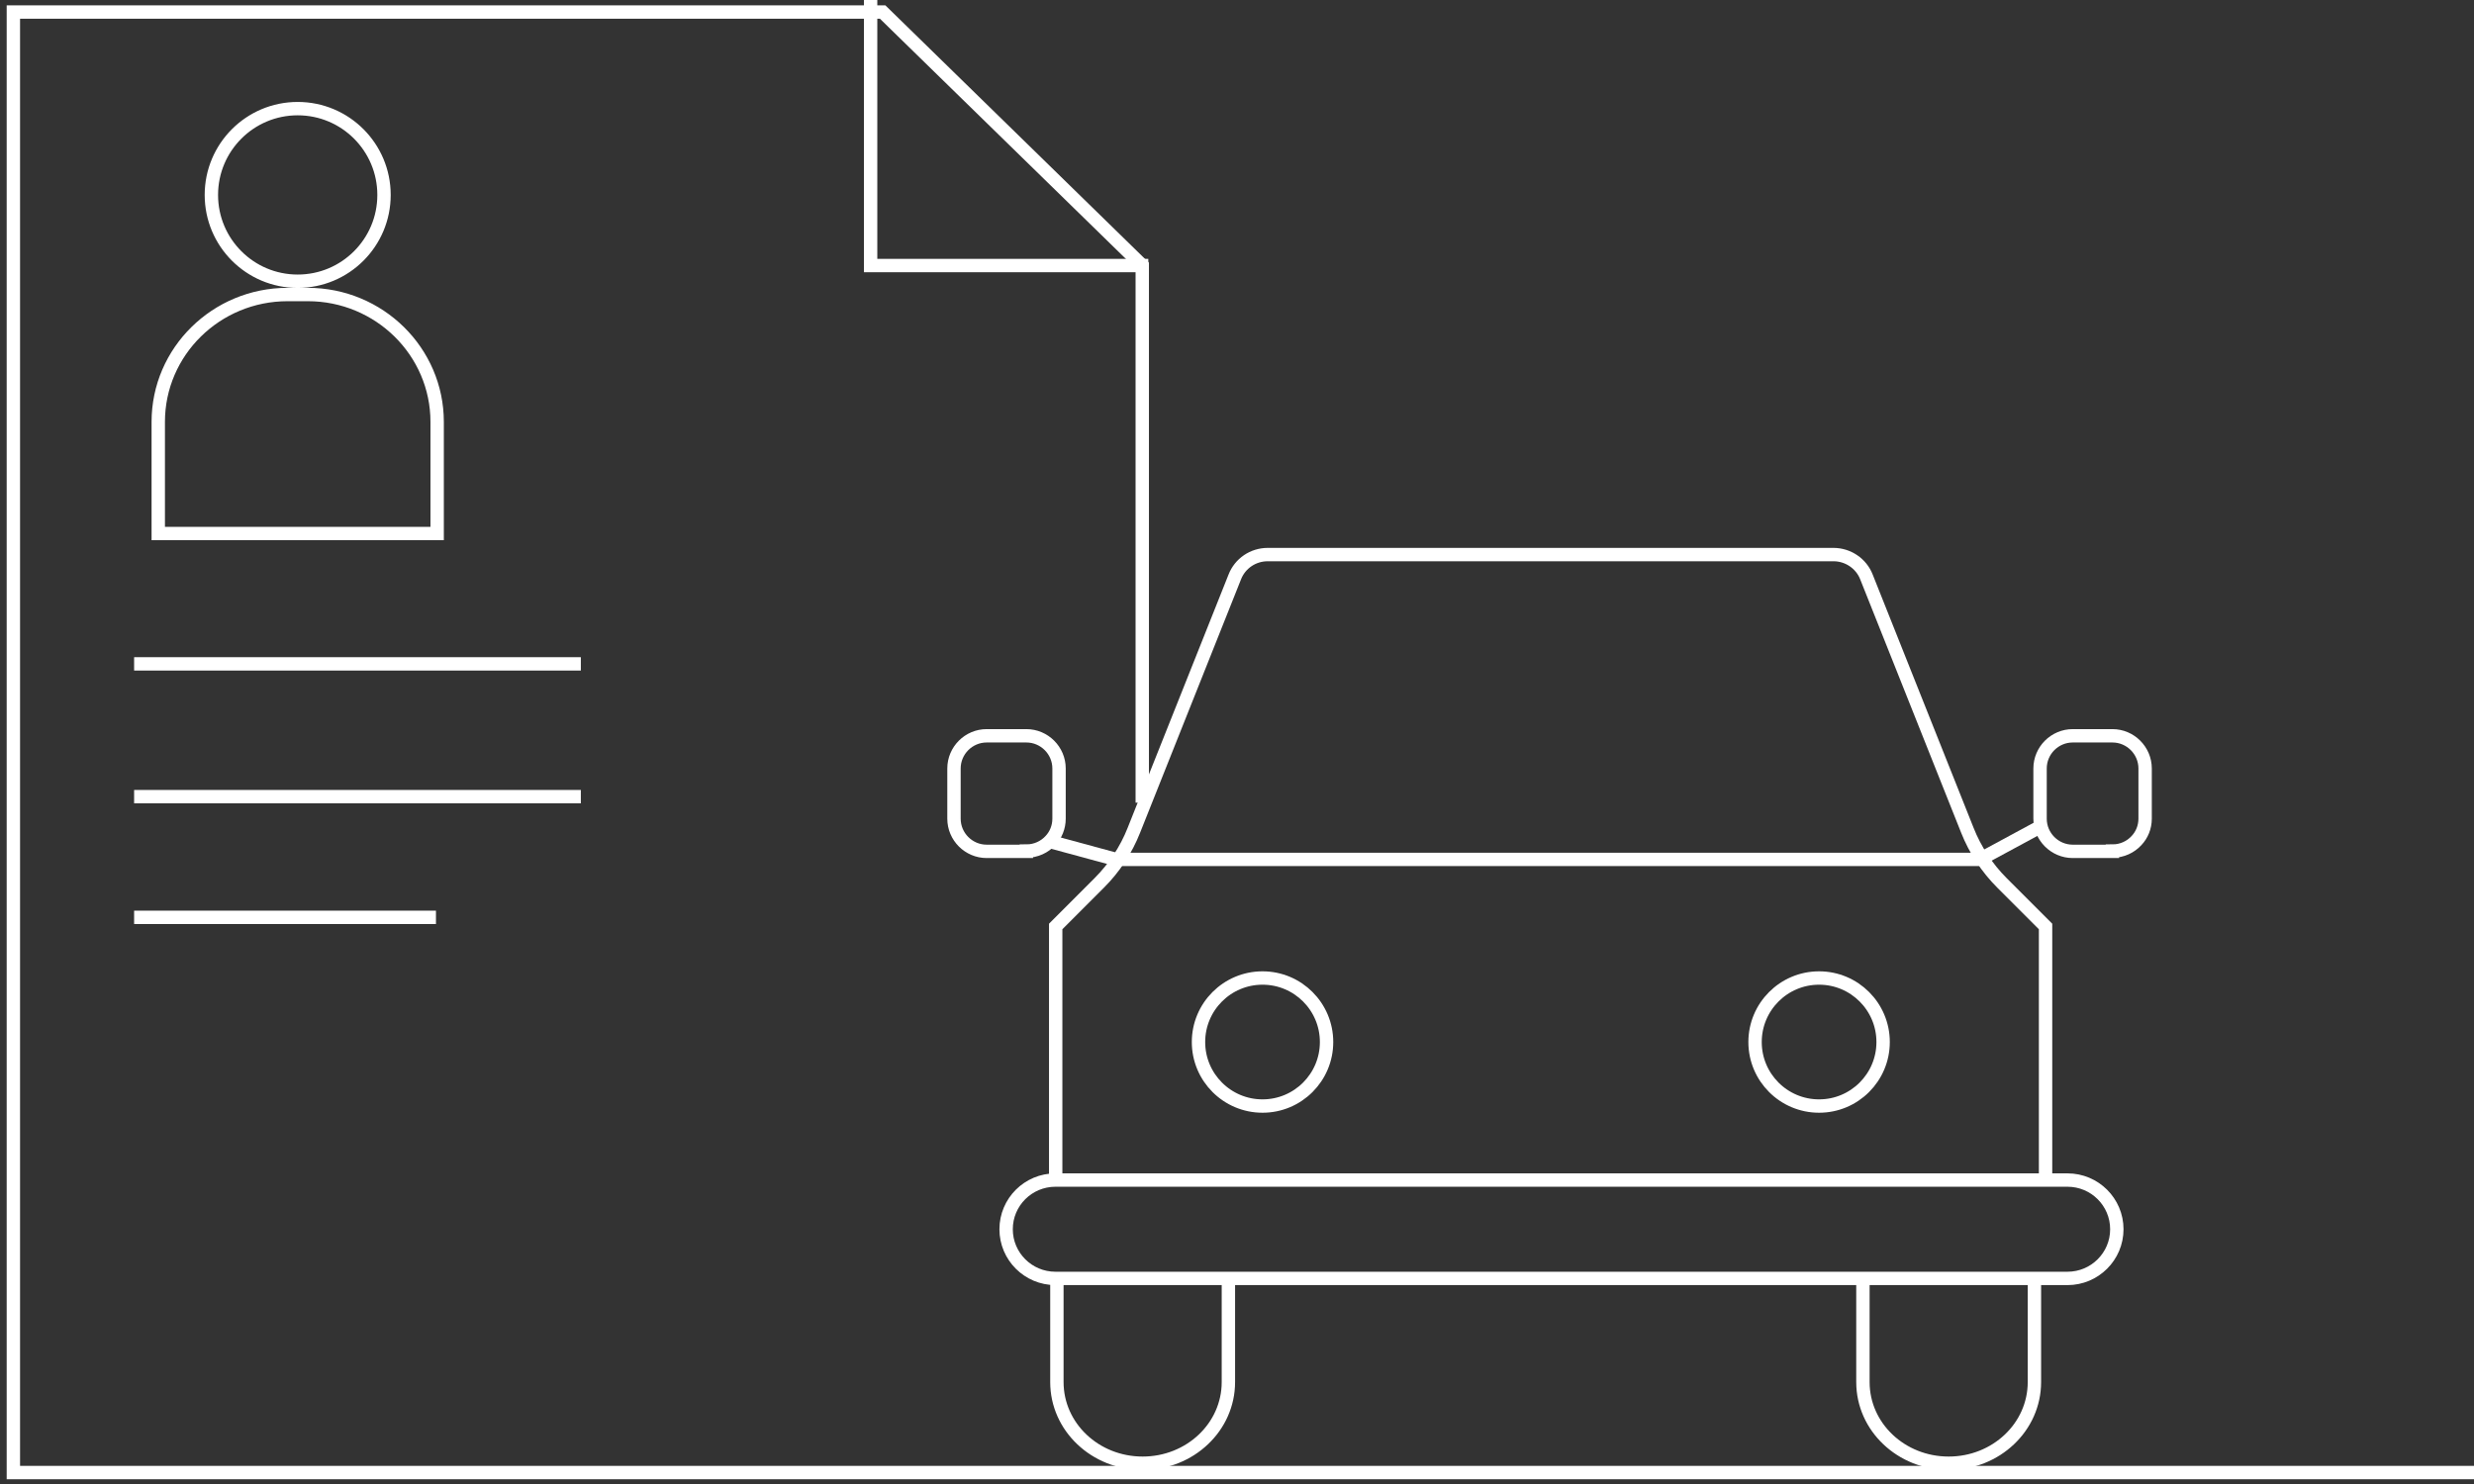 <?xml version="1.0" encoding="UTF-8"?> <svg xmlns="http://www.w3.org/2000/svg" width="185" height="111" viewBox="0 0 185 111" fill="none"><rect x="0" y="0" width="185" height="111" fill="#333333" stroke="none"/> <path d="M85.415 60.038V19.862L66.004 0.902H1V110.145H51.107H185" stroke="white" stroke-miterlimit="10"></path> <path d="M22.261 21.036C25.826 21.036 28.716 18.146 28.716 14.581C28.716 11.015 25.826 8.125 22.261 8.125C18.696 8.125 15.806 11.015 15.806 14.581C15.806 18.146 18.696 21.036 22.261 21.036Z" stroke="white" stroke-miterlimit="10"></path> <path d="M21.509 22.029H23.014C28.363 22.029 32.689 26.303 32.689 31.557V39.905H11.834V31.557C11.834 26.289 16.174 22.029 21.509 22.029Z" stroke="white" stroke-miterlimit="10"></path> <path d="M65.102 0V19.862H85.867" stroke="white" stroke-miterlimit="10"></path> <path d="M10.029 49.656H43.434" stroke="white" stroke-miterlimit="10"></path> <path d="M10.029 59.587H43.434" stroke="white" stroke-miterlimit="10"></path> <path d="M10.029 68.615H32.6" stroke="white" stroke-miterlimit="10"></path> <path d="M154.602 88.265H78.925C76.887 88.265 75.235 89.912 75.235 91.944C75.235 93.976 76.887 95.623 78.925 95.623H154.602C156.64 95.623 158.292 93.976 158.292 91.944C158.292 89.912 156.64 88.265 154.602 88.265Z" stroke="white" stroke-miterlimit="10"></path> <path d="M91.856 95.341V103.376C91.856 106.735 88.992 109.447 85.444 109.447C81.896 109.447 79.032 106.735 79.032 103.376V95.341" stroke="white" stroke-miterlimit="10"></path> <path d="M152.129 95.341V103.376C152.129 106.735 149.265 109.447 145.717 109.447C142.169 109.447 139.305 106.735 139.305 103.376V95.341" stroke="white" stroke-miterlimit="10"></path> <path d="M152.962 88.264V69.298L149.707 66.043C148.588 64.924 147.697 63.577 147.116 62.105L139.571 43.16C139.178 42.144 138.183 41.481 137.105 41.481H94.799C93.701 41.481 92.726 42.144 92.332 43.16L84.787 62.105C84.207 63.577 83.316 64.924 82.196 66.043L78.942 69.298V88.264" stroke="white" stroke-miterlimit="10"></path> <path d="M78.551 62.955L83.443 64.281H148.052L152.612 61.815" stroke="white" stroke-miterlimit="10"></path> <path d="M94.409 82.73C97.054 82.73 99.197 80.586 99.197 77.942C99.197 75.297 97.054 73.153 94.409 73.153C91.765 73.153 89.621 75.297 89.621 77.942C89.621 80.586 91.765 82.73 94.409 82.73Z" stroke="white" stroke-miterlimit="10"></path> <path d="M136.027 82.73C138.672 82.73 140.815 80.586 140.815 77.942C140.815 75.297 138.672 73.153 136.027 73.153C133.383 73.153 131.239 75.297 131.239 77.942C131.239 80.586 133.383 82.73 136.027 82.73Z" stroke="white" stroke-miterlimit="10"></path> <path d="M76.747 63.68H73.783C72.436 63.68 71.337 62.581 71.337 61.234V57.482C71.337 56.135 72.436 55.036 73.783 55.036H76.747C78.094 55.036 79.193 56.135 79.193 57.482V61.234C79.193 61.876 78.944 62.457 78.55 62.871C78.115 63.348 77.472 63.659 76.747 63.659V63.68Z" stroke="white" stroke-miterlimit="10"></path> <path d="M157.961 63.68H154.997C153.649 63.68 152.551 62.581 152.551 61.234V57.482C152.551 56.135 153.649 55.036 154.997 55.036H157.961C159.308 55.036 160.407 56.135 160.407 57.482V61.234C160.407 61.876 160.158 62.457 159.764 62.871C159.329 63.348 158.686 63.659 157.961 63.659V63.68Z" stroke="white" stroke-miterlimit="10"></path> </svg> 
